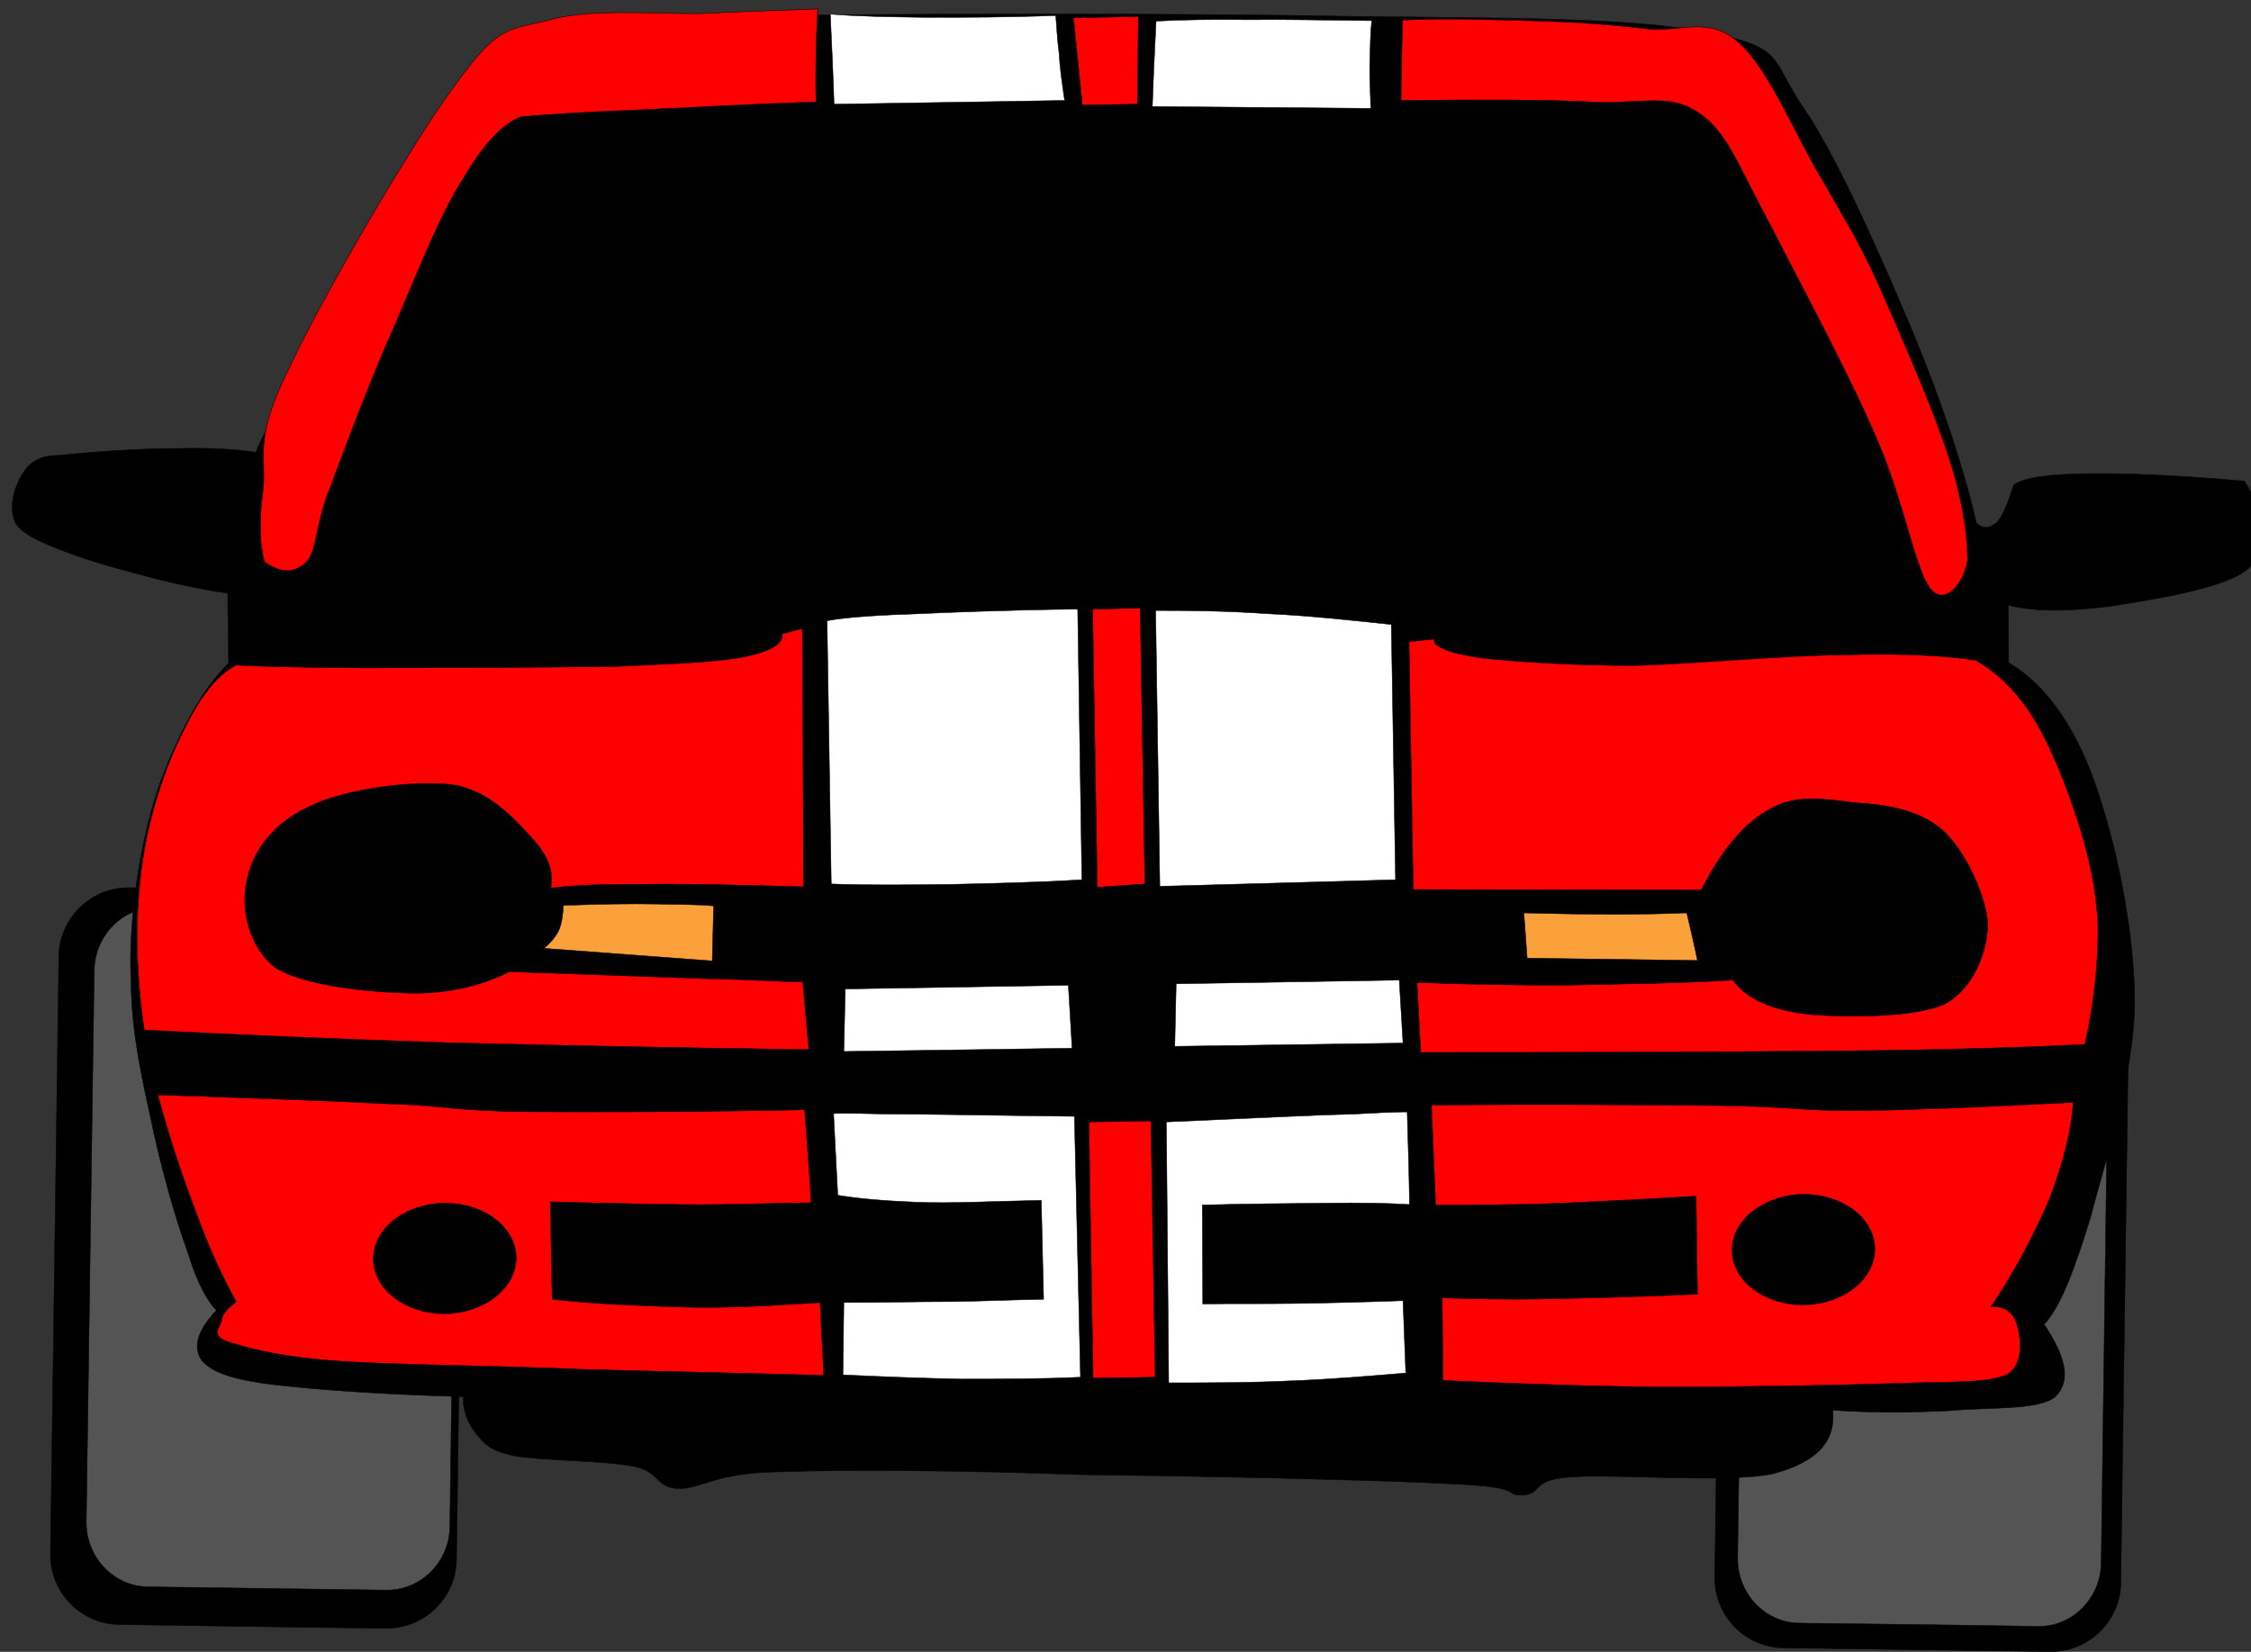 <?xml version="1.0"?><svg width="173.63" height="127.43" xmlns="http://www.w3.org/2000/svg">
 <rect width="100%" height="100%" fill="#333333" stroke="none"/>
 <g>
  <title>Layer 1</title>
  <g externalResourcesRequired="false" id="Layer_1">
   <g externalResourcesRequired="false" id="svg_1">
    <path id="svg_2" stroke-width="0.036" stroke-miterlimit="10" stroke="#000000" fill-rule="evenodd" d="m138.351,70.281c-2.952,-0.037 -5.399,2.34 -5.436,5.291c-0.216,15.373 -0.433,30.744 -0.648,46.117c-0.036,2.951 2.34,5.4 5.292,5.436c6.876,0.107 13.716,0.18 20.592,0.287c2.952,0.037 5.4,-2.34 5.437,-5.291c0.216,-15.373 0.432,-30.744 0.647,-46.115c0.036,-2.953 -2.304,-5.4 -5.292,-5.438c-6.84,-0.107 -13.716,-0.179 -20.592,-0.287z" clip-rule="evenodd"/>
    <path id="svg_3" stroke-width="0.036" stroke-miterlimit="10" stroke="#000000" fill-rule="evenodd" fill="#545454" d="m139.503,72.801c-2.628,-0.035 -4.824,2.16 -4.86,4.896c-0.216,14.148 -0.396,28.332 -0.611,42.48c-0.036,2.734 2.088,5.004 4.752,5.039c6.119,0.072 12.275,0.145 18.432,0.252c2.628,0.037 4.824,-2.16 4.86,-4.896c0.18,-14.146 0.396,-28.332 0.575,-42.479c0.072,-2.736 -2.052,-5.004 -4.716,-5.041c-6.155,-0.072 -12.275,-0.144 -18.432,-0.251z" clip-rule="evenodd"/>
    <path id="svg_4" stroke-width="0.036" stroke-miterlimit="10" stroke="#000000" fill-rule="evenodd" d="m9.975,68.48c-2.952,-0.035 -5.4,2.34 -5.436,5.293c-0.216,15.371 -0.432,30.744 -0.648,46.115c-0.036,2.953 2.34,5.4 5.292,5.436c6.876,0.109 13.716,0.217 20.592,0.289c2.952,0.035 5.4,-2.34 5.436,-5.293c0.216,-15.371 0.432,-30.744 0.648,-46.115c0.036,-2.951 -2.34,-5.4 -5.292,-5.436c-6.876,-0.109 -13.716,-0.179 -20.592,-0.289z" clip-rule="evenodd"/>
    <path id="svg_5" stroke-width="0.036" stroke-miterlimit="10" stroke="#000000" fill-rule="evenodd" fill="#545454" d="m12.127,70c-2.664,-0.035 -4.824,2.16 -4.86,4.896c-0.216,14.148 -0.396,28.332 -0.612,42.48c-0.036,2.736 2.088,5.004 4.752,5.039c6.12,0.072 12.276,0.182 18.396,0.254c2.664,0.035 4.86,-2.16 4.896,-4.896c0.18,-14.148 0.396,-28.332 0.576,-42.48c0.036,-2.736 -2.088,-4.969 -4.716,-5.039c-6.156,-0.072 -12.276,-0.145 -18.432,-0.254z" clip-rule="evenodd"/>
    <path fill="black" id="svg_6" stroke-width="0.036" stroke-miterlimit="10" stroke="#000000" fill-rule="evenodd" d="m19.723,34.885c-1.548,-0.216 -3.42,-0.36 -6.012,-0.288c-2.592,0 -5.688,0.18 -9.288,0.54c-1.224,0 -2.16,0.468 -2.664,1.404c-0.648,0.9 -1.152,2.7 -0.54,3.852c0.648,0.936 2.16,1.548 4.104,2.268c1.872,0.72 4.608,1.44 6.804,2.016c2.052,0.504 3.816,0.864 5.436,1.08l0.072,5.4c-1.44,1.44 -2.7,3.384 -3.78,5.688c-1.152,2.34 -2.124,4.932 -2.772,8.172c-0.684,3.168 -1.152,7.199 -0.972,10.836c0.036,3.563 0.72,6.803 1.512,10.404c0.72,3.563 1.908,7.775 2.88,10.402c0.756,2.521 1.62,3.854 2.196,4.43c-1.512,1.584 -1.836,2.879 -1.116,3.887c0.72,0.793 1.98,1.404 5.436,1.836c3.384,0.396 8.244,0.756 14.724,0.936c-0.072,1.117 0.396,2.125 1.008,2.881c0.576,0.648 0.864,1.26 2.952,1.691c2.052,0.361 7.092,0.361 9.288,0.828c1.944,0.432 1.476,1.549 3.312,1.693c1.872,0.035 2.664,-1.225 7.92,-1.297c5.148,-0.18 14.292,-0.107 23.004,0.217c8.784,0.107 22.933,0.395 28.836,0.719c5.725,0.252 3.78,0.865 5.4,0.865c1.584,-0.109 0.504,-1.225 3.852,-1.404c3.313,-0.252 11.988,0.504 15.48,-0.252c3.348,-0.9 4.824,-2.484 4.572,-4.896c3.168,0.217 6.191,0.18 9.071,0.035c2.845,-0.287 6.841,0 8.101,-1.08c1.188,-1.188 0.899,-2.916 -0.864,-5.578c1.26,-1.369 2.304,-4.105 3.564,-8.209c1.079,-4.213 3.384,-11.016 3.42,-16.668c-0.036,-5.867 -1.549,-12.708 -3.168,-17.172c-1.62,-4.428 -3.853,-7.38 -6.553,-9l-0.036,-4.428c2.196,0.54 4.788,0.468 7.921,0.072c3.132,-0.504 8.747,-1.332 10.584,-2.88c1.728,-1.692 1.584,-3.816 -0.288,-6.768c-5.292,-0.468 -9.181,-0.612 -12.204,-0.576c-2.952,0.036 -4.86,0.324 -5.58,0.864c-0.468,1.44 -0.864,2.412 -1.332,2.916c-0.54,0.432 -1.008,0.54 -1.548,0.036c-1.044,-4.464 -2.664,-9.288 -4.86,-14.616c-2.268,-5.4 -5.76,-13.428 -8.388,-17.28c-2.7,-3.888 -1.404,-4.752 -7.236,-5.904c-5.976,-1.224 -15.552,-1.152 -27.9,-1.296c-12.491,-0.252 -35.892,-0.216 -46.188,-0.036c-10.368,0.144 -11.124,-0.9 -15.3,0.612c-4.104,1.404 -6.48,3.78 -9.36,7.704c-2.988,3.816 -6.264,11.124 -8.46,15.408c-2.232,4.212 -3.96,7.524 -5.04,9.936z" clip-rule="evenodd"/>
    <path id="svg_7" stroke-width="0.036" stroke-miterlimit="10" stroke="#000000" fill-rule="evenodd" fill="#ff0000" d="m63.075,0.693c-2.628,0.108 -5.616,0.18 -9.108,0.36c-3.564,0.036 -8.64,-0.432 -11.772,0.54c-3.204,0.756 -3.816,0.468 -7.092,4.968c-3.384,4.536 -10.584,16.956 -12.996,22.248c-2.52,5.184 -1.548,6.408 -1.8,8.928c-0.324,2.376 -0.288,4.248 0.108,5.616c1.332,0.936 2.376,0.864 3.276,-0.072c0.792,-0.936 0.612,-2.88 1.836,-5.832c1.188,-3.168 3.24,-8.676 5.04,-12.636c1.764,-4.104 3.456,-8.46 5.22,-11.124c1.548,-2.664 3.06,-4.176 4.392,-4.68c2.376,-0.216 5.472,-0.396 9.288,-0.54c3.78,-0.18 8.28,-0.432 13.5,-0.612c-0.072,-0.792 -0.036,-1.764 -0.036,-2.916c0.036,-1.224 0.036,-2.592 0.144,-4.248z" clip-rule="evenodd"/>
    <path id="svg_8" stroke-width="0.036" stroke-miterlimit="10" stroke="#000000" fill-rule="evenodd" fill="#FFFFFF" d="m64.047,1.089c2.16,0.18 4.572,0.216 7.524,0.252c2.88,0 6.12,0 9.864,-0.144c0.072,0.792 0.108,1.8 0.252,2.88c0.072,1.152 0.216,2.196 0.432,3.672l-17.784,0.288c-0.072,-2.304 -0.18,-4.608 -0.288,-6.948z" clip-rule="evenodd"/>
    <path id="svg_9" stroke-width="0.036" stroke-miterlimit="10" stroke="#000000" fill-rule="evenodd" fill="#FFFFFF" d="m89.175,1.629c1.98,-0.108 4.32,-0.144 7.164,-0.108c2.808,-0.036 5.868,0.036 9.468,0.072c-0.107,0.972 -0.107,1.872 -0.144,3.096c-0.036,1.08 0.036,2.304 0.071,3.672l-16.847,-0.144c0.072,-2.196 0.18,-4.392 0.288,-6.588z" clip-rule="evenodd"/>
    <path id="svg_10" stroke-width="0.036" stroke-miterlimit="10" stroke="#000000" fill-rule="evenodd" fill="#ff0000" d="m82.803,1.377l5.004,-0.108l-0.072,6.768l-4.248,0.072l-0.684,-6.732z" clip-rule="evenodd"/>
    <path id="svg_11" stroke-width="0.036" stroke-miterlimit="10" stroke="#000000" fill-rule="evenodd" fill="#ff0000" d="m108.175,1.557c3.348,-0.18 6.372,-0.036 9.648,0.036c3.239,0.072 6.479,0.288 9.323,0.648c2.628,0.216 4.717,-1.008 6.948,1.044c2.34,1.944 4.572,7.56 6.552,10.728c1.692,3.024 2.628,4.392 4.212,7.848c1.513,3.456 3.996,9.036 5.221,12.708c1.26,3.564 1.691,6.768 1.691,8.64c-0.288,1.8 -1.764,3.6 -2.88,2.196c-1.188,-1.584 -2.016,-6.66 -4.032,-11.34c-2.052,-4.896 -6.191,-12.564 -8.388,-16.884c-2.34,-4.284 -3.204,-6.948 -5.364,-8.424c-2.159,-1.512 -3.996,-0.828 -7.739,-0.864c-3.925,-0.216 -8.929,-0.216 -15.301,-0.144c0.037,-2.052 0.073,-4.104 0.109,-6.192z" clip-rule="evenodd"/>
    <path id="svg_12" stroke-width="0.036" stroke-miterlimit="10" stroke="#000000" fill-rule="evenodd" fill="#000000" d="m25.095,46.737c0.684,-3.564 1.728,-7.38 3.132,-11.448c1.332,-4.212 3.096,-9.072 5.004,-13.032c1.8,-4.032 3.744,-8.568 6.228,-10.548c2.376,-2.088 3.888,-1.404 8.28,-1.692c4.284,-0.324 9.828,-0.072 17.604,-0.072c7.74,-0.108 19.548,-0.144 28.62,-0.252c9.036,-0.216 19.188,-0.54 24.912,-0.396c5.472,0.072 5.939,-0.108 8.352,1.404c2.448,1.44 4.032,3.744 6.3,7.452c2.232,3.6 4.5,9.144 6.805,14.4c2.16,5.22 4.248,10.656 6.264,16.74c-1.944,-0.216 -5.436,-0.288 -10.62,-0.216c-5.399,0 -15.983,0.864 -20.52,0.504c-4.5,-0.468 -2.196,-2.232 -6.013,-2.808c-3.924,-0.54 -9.468,-0.936 -17.063,-0.9c-7.848,-0.144 -22.68,-0.576 -28.8,0.072c-6.084,0.468 -3.708,2.808 -7.308,3.42c-3.708,0.612 -9.18,0.468 -14.472,0.396c-5.328,-0.108 -10.98,-0.396 -17.244,-0.864c0.179,-0.72 0.36,-1.44 0.539,-2.16z" clip-rule="evenodd"/>
    <path id="svg_13" stroke-width="0.036" stroke-miterlimit="10" stroke="#000000" fill-rule="evenodd" fill="#ff0000" d="m60.339,48.897c0.144,0.756 -0.972,1.404 -3.06,1.8c-2.232,0.396 -4.968,0.504 -9.864,0.72c-5.076,0.072 -14.544,0.108 -19.512,0.108c-4.86,-0.036 -8.136,-0.108 -9.684,-0.216c-1.62,0.864 -2.916,2.628 -4.176,5.292c-1.296,2.592 -2.664,6.588 -3.132,10.475c-0.504,3.854 -0.432,7.85 0.216,12.385c7.02,0.359 14.58,0.684 23.22,0.973c8.568,0.215 17.82,0.395 28.044,0.539l-0.468,-5.219c-1.296,0 -3.816,-0.182 -7.56,-0.254c-3.852,-0.143 -8.784,-0.322 -15.084,-0.539c-2.088,1.08 -4.788,1.729 -7.704,1.656c-3.132,-0.072 -8.136,-0.576 -10.296,-1.943c-2.124,-1.584 -2.736,-4.682 -2.232,-6.77c0.432,-2.23 2.016,-4.391 4.752,-5.651c2.628,-1.368 8.064,-2.088 11.016,-1.728c2.916,0.396 4.896,2.7 6.228,4.14c1.26,1.368 1.692,2.556 1.44,3.853c1.26,-0.18 3.456,-0.324 6.732,-0.289c3.276,-0.072 7.488,0.037 12.78,0.18l-0.108,-19.907c-0.504,0.107 -1.008,0.251 -1.548,0.395z" clip-rule="evenodd"/>
    <path id="svg_14" stroke-width="0.036" stroke-miterlimit="10" stroke="#000000" fill-rule="evenodd" fill="#ff0000" d="m110.631,49.293c-0.18,0.576 1.152,1.116 3.708,1.476c2.628,0.288 6.984,0.576 11.808,0.576c4.681,-0.144 11.7,-0.792 16.2,-0.828c4.356,-0.108 7.668,0.036 10.08,0.432c1.656,0.972 3.204,2.448 4.5,4.572c1.332,2.196 2.521,5.256 3.42,8.064c0.792,2.556 1.332,4.896 1.477,7.704c0.035,2.809 -0.253,5.904 -1.009,9.287c-4.535,0.217 -10.907,0.434 -19.512,0.504c-8.712,0.072 -19.008,0.109 -31.716,0.109l-0.288,-5.4c3.564,0.145 7.271,0.217 11.412,0.217c4.032,-0.109 8.352,-0.109 12.96,-0.396c1.044,1.439 2.88,2.268 5.652,2.627c2.663,0.252 8.243,0.324 10.619,-0.756c2.305,-1.188 3.385,-4.104 3.385,-6.264c-0.181,-2.268 -1.836,-5.795 -3.601,-7.272c-1.8,-1.512 -4.428,-1.908 -6.624,-2.016c-2.304,-0.288 -4.536,-0.684 -6.552,0.468c-2.016,1.08 -3.744,3.167 -5.328,6.263l-22.212,-0.035l-0.324,-19.116c0.649,-0.072 1.297,-0.144 1.945,-0.216z" clip-rule="evenodd"/>
    <path id="svg_15" stroke-width="0.036" stroke-miterlimit="10" stroke="#000000" fill-rule="evenodd" fill="#FFFFFF" d="m63.795,47.889c0.9,-0.18 2.916,-0.396 6.192,-0.504c3.168,-0.144 7.596,-0.324 13.14,-0.396l0.324,20.88c-3.6,0.217 -7.056,0.287 -10.224,0.359c-3.276,0.037 -6.264,0.072 -9.108,-0.035c-0.108,-6.768 -0.216,-13.536 -0.324,-20.304z" clip-rule="evenodd"/>
    <path id="svg_16" stroke-width="0.036" stroke-miterlimit="10" stroke="#000000" fill-rule="evenodd" fill="#FFFFFF" d="m89.139,47.097c2.772,0 5.616,0.036 8.676,0.252c3.097,0.144 6.084,0.468 9.504,0.828l0.324,19.692l-18.18,0.504c-0.108,-7.092 -0.215,-14.184 -0.324,-21.276z" clip-rule="evenodd"/>
    <path id="svg_17" stroke-width="0.036" stroke-miterlimit="10" stroke="#000000" fill-rule="evenodd" fill="#ff0000" d="m84.279,46.989l3.672,-0.072l0.359,21.276l-3.672,0.252l-0.359,-21.456z" clip-rule="evenodd"/>
    <path id="svg_18" stroke-width="0.036" stroke-miterlimit="10" stroke="#000000" fill-rule="evenodd" fill="#000000" d="m38.847,73.018c1.044,-0.973 1.656,-2.125 1.692,-3.313c0.144,-1.297 -0.144,-2.629 -1.008,-3.852c-1.008,-1.297 -2.628,-2.88 -4.716,-3.385c-2.304,-0.576 -5.796,-0.432 -8.1,0.288c-2.34,0.576 -4.5,2.159 -5.364,3.78c-0.972,1.584 -0.612,4.393 0.108,5.795c0.576,1.297 1.872,1.514 3.888,2.053c1.98,0.396 5.796,0.793 8.136,0.648c2.268,-0.251 4.104,-1.151 5.364,-2.014z" clip-rule="evenodd"/>
    <path id="svg_19" stroke-width="0.036" stroke-miterlimit="10" stroke="#000000" fill-rule="evenodd" fill="#000000" d="m133.419,73.27c1.116,1.475 3.636,3.492 6.444,3.959c2.663,0.289 8.027,-0.324 9.863,-1.691c1.729,-1.367 1.477,-4.355 1.044,-6.191c-0.504,-1.945 -1.655,-4.105 -3.744,-4.969c-2.231,-0.936 -6.588,-1.188 -8.892,-0.468c-2.376,0.684 -4.212,2.845 -4.968,4.536c-0.971,1.583 -0.754,3.24 0.253,4.824z" clip-rule="evenodd"/>
    <path id="svg_20" stroke-width="0.036" stroke-miterlimit="10" stroke="#000000" fill-rule="evenodd" fill="#FAA13B" d="m55.047,69.885c-1.116,-0.107 -2.448,-0.107 -4.428,-0.145c-1.98,-0.035 -4.32,0 -7.164,0.109c-0.036,0.719 -0.108,1.367 -0.36,1.943c-0.252,0.504 -0.684,1.008 -1.152,1.367l12.996,0.973c0.036,-1.403 0.072,-2.808 0.108,-4.247z" clip-rule="evenodd"/>
    <path id="svg_21" stroke-width="0.036" stroke-miterlimit="10" stroke="#000000" fill-rule="evenodd" fill="#FAA13B" d="m130.107,70.426c-1.691,0.07 -3.563,0.107 -5.615,0.107c-2.124,0 -4.393,-0.037 -6.948,-0.107l0.252,3.49l13.14,0.182c-0.253,-1.225 -0.541,-2.45 -0.829,-3.672z" clip-rule="evenodd"/>
    <path id="svg_22" stroke-width="0.036" stroke-miterlimit="10" stroke="#000000" fill-rule="evenodd" fill="#FFFFFF" d="m107.931,75.609l-17.208,0.287l-0.107,4.824l17.604,-0.252l-0.289,-4.859z" clip-rule="evenodd"/>
    <path id="svg_23" stroke-width="0.036" stroke-miterlimit="10" stroke="#000000" fill-rule="evenodd" fill="#FFFFFF" d="m82.407,76.006l-17.208,0.287l-0.108,4.824l17.604,-0.252l-0.288,-4.859z" clip-rule="evenodd"/>
    <path id="svg_24" stroke-width="0.036" stroke-miterlimit="10" stroke="#000000" fill-rule="evenodd" fill="#ff0000" d="m62.067,85.617c-9.144,0.18 -16.236,0.18 -21.672,0.145c-5.508,-0.072 -5.904,-0.469 -10.62,-0.613c-4.824,-0.252 -10.512,-0.432 -17.604,-0.684c0.972,3.564 1.98,6.516 3.024,9.252c0.972,2.629 1.98,4.859 3.024,6.695c-0.684,0.576 -1.116,0.973 -1.152,1.584c-0.144,0.434 -0.864,1.08 0.612,1.549c1.44,0.396 3.096,1.008 7.74,1.404c4.536,0.359 12.888,0.396 19.368,0.684c6.408,0.18 12.528,0.289 18.756,0.469l-0.288,-5.617c-3.42,0.217 -6.732,0.432 -10.224,0.361c-3.492,-0.109 -6.876,-0.217 -10.44,-0.613l-0.144,-7.523c3.672,0.107 7.02,0.18 10.476,0.217c3.348,0.035 6.516,-0.109 9.648,-0.145c-0.144,-2.378 -0.323,-4.753 -0.504,-7.165zm-33.264,11.557c0.036,2.34 2.52,4.211 5.58,4.176c3.024,-0.072 5.472,-2.018 5.436,-4.357s-2.52,-4.211 -5.58,-4.176c-3.06,0.072 -5.472,1.98 -5.436,4.357z" clip-rule="evenodd"/>
    <path id="svg_25" stroke-width="0.036" stroke-miterlimit="10" stroke="#000000" fill-rule="evenodd" fill="#ff0000" d="m110.416,85.258c9.324,-0.109 16.74,0 22.248,0.035c5.363,0.072 6.084,0.396 10.62,0.396c4.607,-0.072 9.972,-0.289 16.632,-0.648c-0.145,2.268 -0.792,4.68 -1.8,7.381c-1.152,2.664 -2.521,5.363 -4.536,8.387c1.116,-0.072 1.728,0.504 1.979,1.332c0.288,0.9 0.648,2.988 -0.72,3.889c-1.548,0.684 -3.996,0.539 -8.316,0.684c-4.536,0.145 -11.808,0.287 -17.783,0.287c-5.977,-0.035 -11.593,-0.252 -17.425,-0.504l-0.071,-6.371c2.304,0.072 4.932,0.145 8.315,0.072c3.276,-0.072 7.021,-0.145 11.376,-0.359l-0.107,-7.561c-3.601,0.215 -7.128,0.396 -10.44,0.539c-3.384,0.145 -6.552,0.145 -9.647,0.145c-0.11,-2.558 -0.218,-5.112 -0.325,-7.704zm34.2,11.051c0.035,2.34 -2.376,4.285 -5.437,4.355c-3.06,0.037 -5.544,-1.836 -5.58,-4.176s2.412,-4.283 5.437,-4.355c3.059,-0.035 5.544,1.836 5.58,4.176z" clip-rule="evenodd"/>
    <path id="svg_26" stroke-width="0.036" stroke-miterlimit="10" stroke="#000000" fill-rule="evenodd" fill="#000000" d="m83.919,76.113l0.072,4.787l5.184,-0.072l-0.072,-4.822l-5.184,0.107z" clip-rule="evenodd"/>
    <path id="svg_27" stroke-width="0.036" stroke-miterlimit="10" stroke="#000000" fill-rule="evenodd" fill="#FFFFFF" d="m64.299,85.941c-0.396,-0.072 0.9,-0.072 4.032,0c3.06,0 7.956,0.107 14.544,0.18l0.468,20.123c-3.168,0.145 -6.264,0.145 -9.288,0.145c-3.132,-0.072 -6.048,-0.18 -9.036,-0.324l0.072,-5.58c2.952,0 5.652,-0.072 8.244,-0.072c2.592,-0.035 4.932,-0.143 7.164,-0.18l-0.18,-7.631c-3.816,0.072 -7.02,0.252 -9.612,0.143c-2.628,-0.107 -4.608,-0.287 -6.084,-0.539c-0.108,-2.089 -0.216,-4.177 -0.324,-6.265z" clip-rule="evenodd"/>
    <path id="svg_28" stroke-width="0.036" stroke-miterlimit="10" stroke="#000000" fill-rule="evenodd" fill="#FFFFFF" d="m108.543,85.797c0.359,-0.035 -0.937,-0.035 -4.032,0.145c-3.096,0.072 -7.992,0.324 -14.544,0.611l0.18,20.125c3.168,0 6.156,0 9.252,-0.145c2.988,-0.107 6.049,-0.359 9.036,-0.611l-0.216,-5.58c-2.952,0.107 -5.76,0.18 -8.28,0.215c-2.628,0.037 -4.968,0 -7.164,0.037l-0.035,-7.633c3.708,-0.107 6.911,-0.107 9.611,-0.145c2.628,-0.035 4.752,0 6.372,0.109c-0.036,-2.376 -0.107,-4.751 -0.18,-7.128z" clip-rule="evenodd"/>
    <path id="svg_29" stroke-width="0.036" stroke-miterlimit="10" stroke="#000000" fill-rule="evenodd" fill="#ff0000" d="m83.991,86.553l0.324,19.764l4.788,-0.072l-0.323,-19.765l-4.789,0.073z" clip-rule="evenodd"/>
    <path id="svg_30" stroke-width="0.036" stroke-miterlimit="10" stroke="#000000" fill-rule="evenodd" fill="#000000" d="m154.156,41.877c0.144,-0.468 0.863,-1.116 1.584,-1.548c0.575,-0.72 0.504,-1.548 2.304,-1.908c1.836,-0.396 7.344,-0.36 8.46,-0.036c0.792,0.36 -1.08,1.44 -2.556,2.124c-1.513,0.576 -4.177,0.972 -5.761,1.476c-1.62,0.504 -2.844,1.296 -3.527,1.404c-0.613,-0.144 -0.828,-0.972 -0.504,-1.512z" clip-rule="evenodd"/>
    <path id="svg_31" stroke-width="0.036" stroke-miterlimit="10" stroke="#000000" fill-rule="evenodd" fill="#000000" d="m17.787,39.537c-0.288,-0.54 -1.008,-1.044 -1.62,-1.512c-0.756,-0.648 -0.576,-1.584 -2.376,-1.836c-1.872,-0.288 -7.56,-0.216 -8.46,0.216c-0.972,0.288 1.152,1.44 2.628,2.052c1.368,0.504 4.176,0.792 5.796,1.296c1.62,0.468 2.772,1.224 3.6,1.296c0.612,-0.144 0.576,-0.972 0.432,-1.512z" clip-rule="evenodd"/>
   </g>
  </g>
 </g>
</svg>